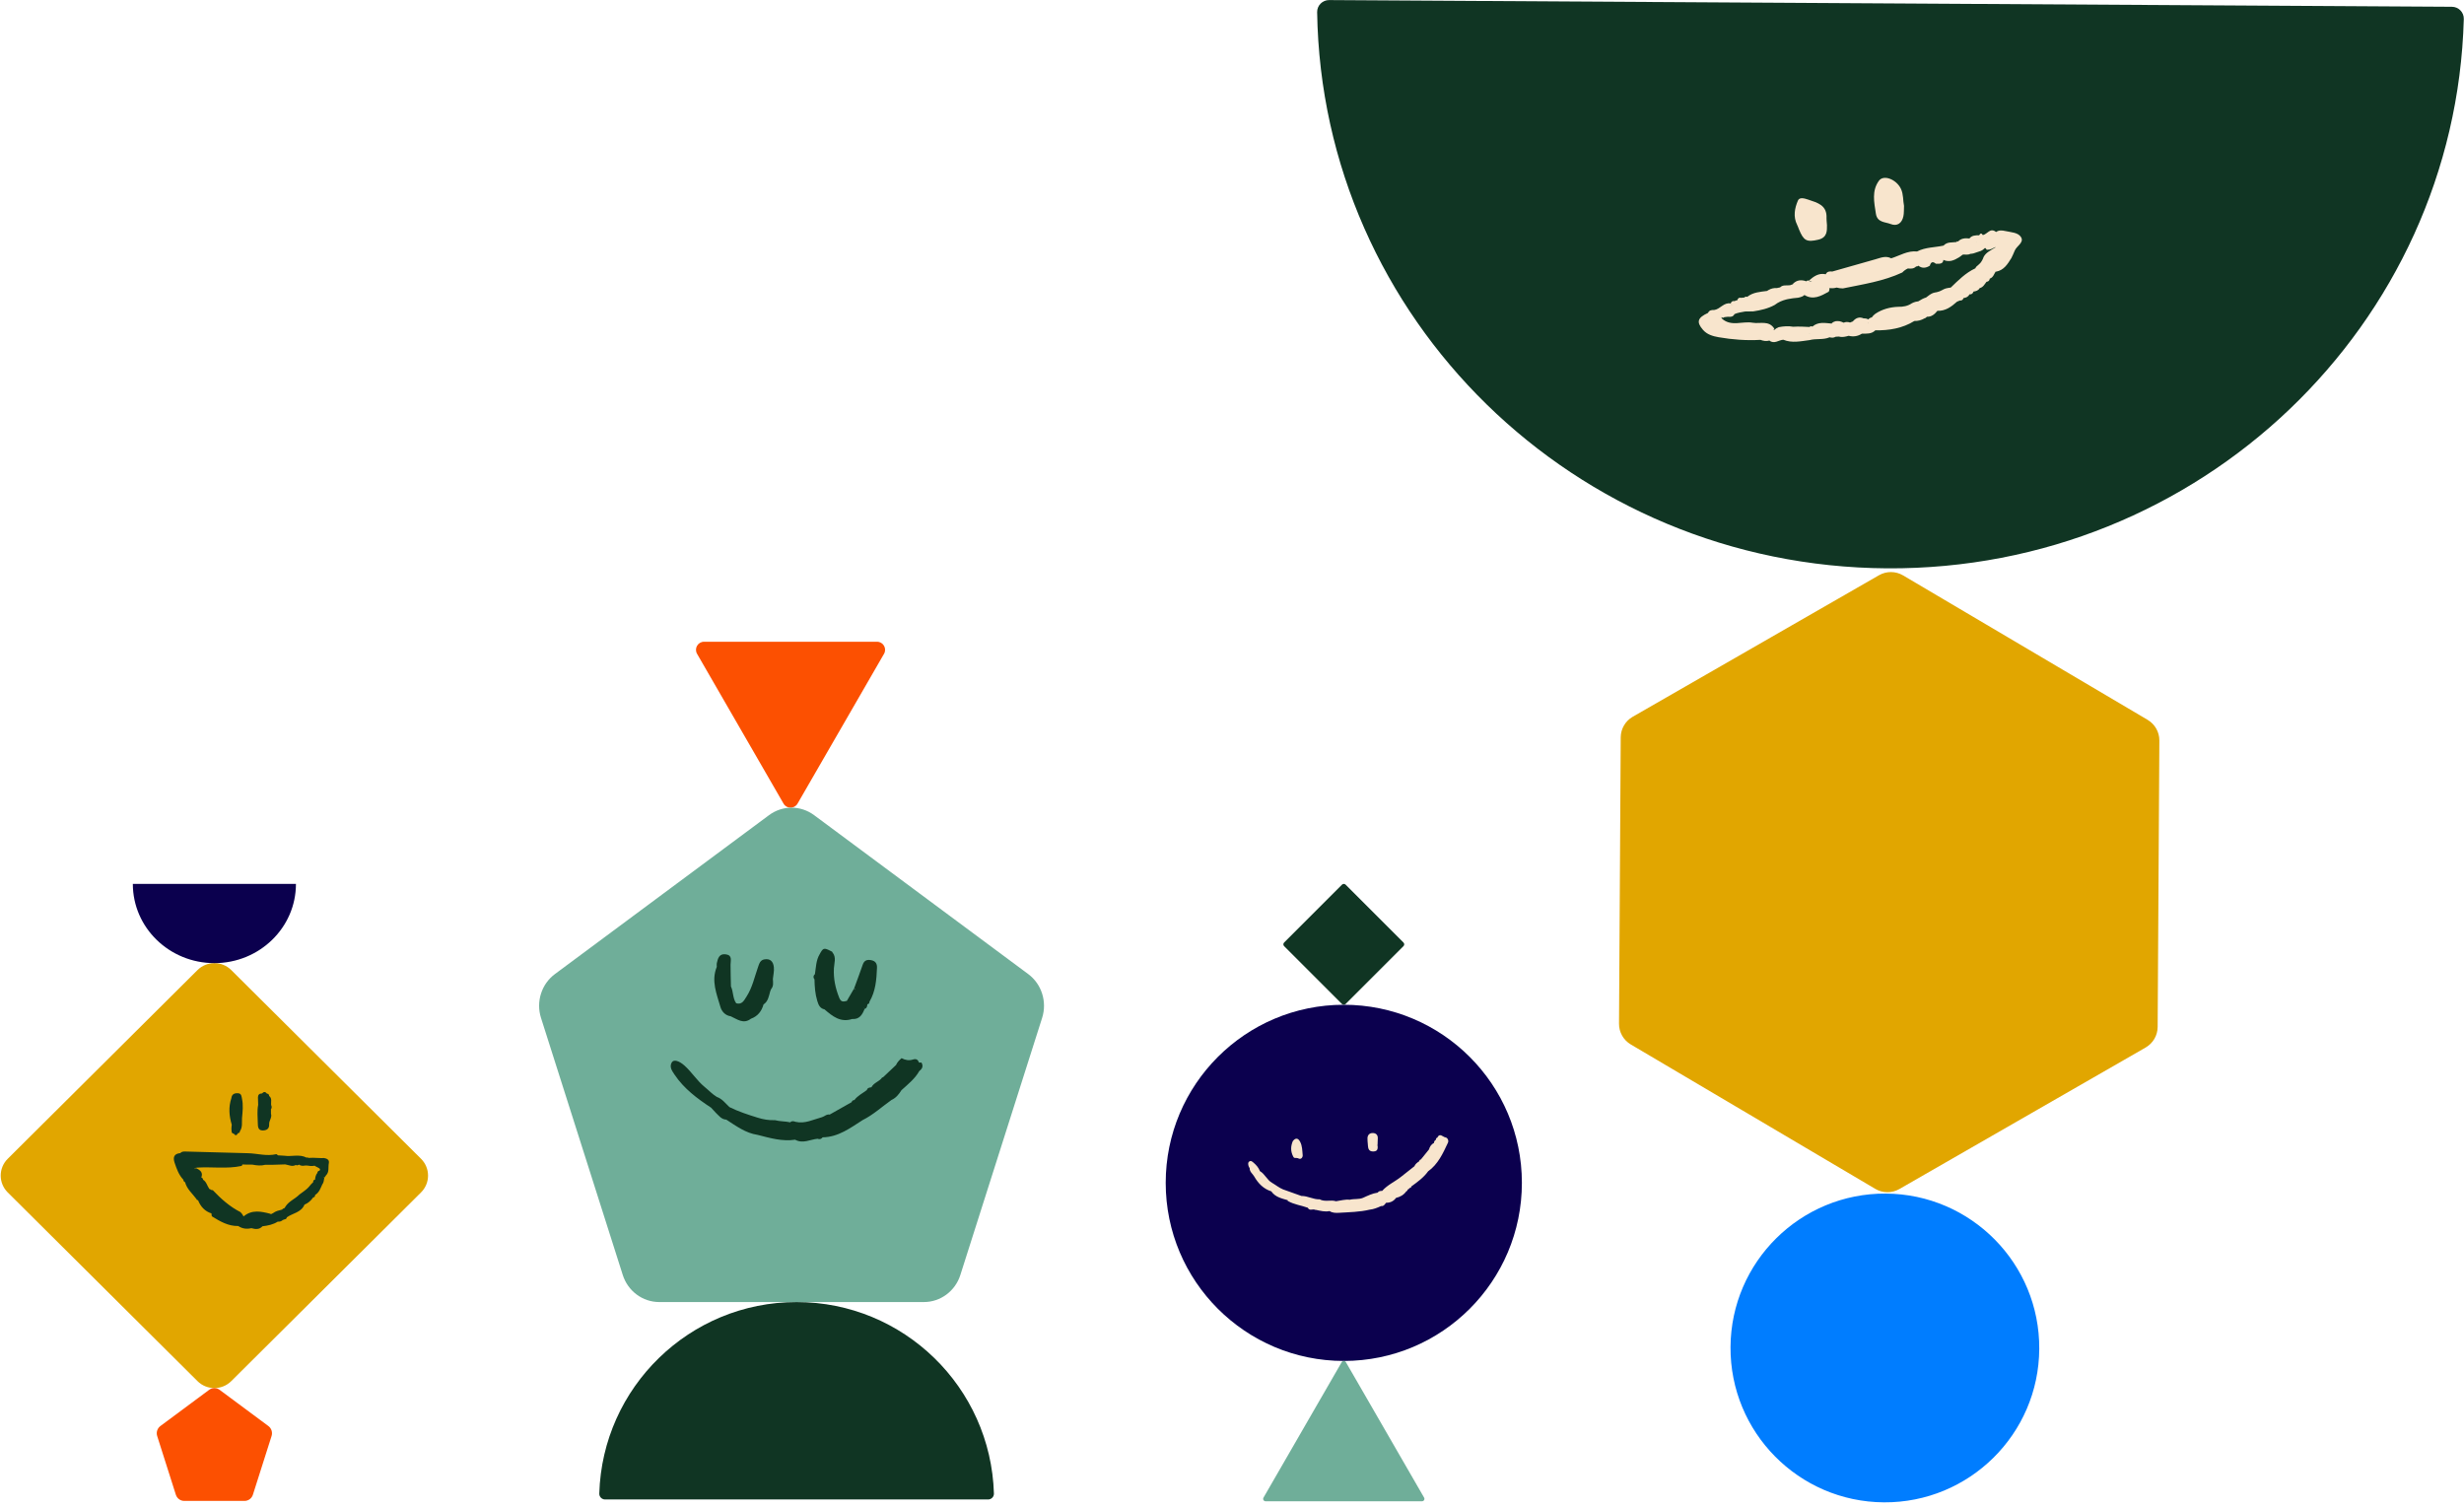 <svg width="407" height="249" viewBox="0 0 407 249" fill="none" xmlns="http://www.w3.org/2000/svg">
<path d="M310.367 95.017C311.601 94.308 313.12 94.317 314.345 95.041L354.739 118.9C355.949 119.615 356.689 120.92 356.68 122.326L356.398 169.623C356.389 171.029 355.634 172.324 354.415 173.025L313.74 196.4C312.506 197.109 310.987 197.1 309.762 196.376L269.368 172.517C268.158 171.802 267.418 170.497 267.427 169.091L267.709 121.794C267.718 120.388 268.473 119.093 269.692 118.392L310.367 95.017Z" fill="#E1A600"/>
<path d="M311.719 93.876C363.353 94.184 405.58 53.739 406.967 3.138C406.997 2.034 406.105 1.127 405 1.12L219.553 0.012C218.449 0.005 217.546 0.902 217.563 2.007C218.344 52.62 260.086 93.567 311.719 93.876Z" fill="#103523"/>
<circle cx="311.343" cy="222.652" r="25.5" transform="rotate(0.342 311.343 222.652)" fill="#007DFF"/>
<path d="M310.363 29.848C309.144 31.515 309.567 33.409 309.854 35.288C310.086 36.789 311.386 36.638 312.287 37.001C313.37 37.434 314.171 36.865 314.403 35.706C314.509 35.187 314.473 34.638 314.504 34.014C314.317 33.132 314.433 32.125 314 31.203C313.259 29.631 311.139 28.79 310.363 29.848Z" fill="#F8E5CD"/>
<path d="M298.665 32.968C298.01 32.747 297.229 32.545 296.982 33.12C296.438 34.389 296.166 35.784 296.851 37.149C296.967 37.381 297.053 37.628 297.148 37.87C297.919 39.769 298.428 40.035 300.337 39.592C301.898 39.23 301.767 38.011 301.778 37.19C301.737 36.58 301.692 36.308 301.702 36.046C301.818 33.885 300.221 33.492 298.665 32.968Z" fill="#F8E5CD"/>
<path d="M327 47.589C327.574 47.458 327.806 46.959 328.123 46.551C328.43 46.511 328.627 46.36 328.667 46.032L328.687 46.012C329.246 45.821 329.362 45.267 329.644 44.854L329.679 44.879C330.999 44.652 331.609 43.63 332.238 42.622C332.42 42.224 332.631 41.831 332.782 41.423C333.079 40.623 334.379 40.084 333.835 39.177C333.356 38.381 332.168 38.371 331.231 38.159C330.692 38.038 330.183 37.988 329.705 38.321C328.753 37.53 328.259 38.693 327.524 38.829C327.312 38.467 327.11 38.507 326.919 38.86H326.914C326.325 38.87 325.73 38.855 325.312 39.383L325.302 39.389C324.607 39.313 323.947 39.348 323.423 39.897L323.267 39.847L323.171 39.978C322.456 40.089 321.66 39.912 321.076 40.527L321.011 40.572C319.565 40.885 318.039 40.824 316.679 41.529L316.669 41.539C315.097 41.368 313.798 42.229 312.387 42.668C311.491 42.194 310.644 42.582 309.793 42.824C307.416 43.499 305.038 44.174 302.661 44.849C302.212 44.808 301.789 44.813 301.573 45.312L301.537 45.292C300.394 45.06 299.573 45.665 298.787 46.35C299.059 46.4 299.22 46.45 299.306 46.501C299.109 46.471 298.827 46.491 298.787 46.35C298.626 46.304 298.485 46.34 298.369 46.465C297.553 46.173 296.797 46.229 296.158 46.879L296.178 46.934C296.017 46.994 295.851 47.05 295.689 47.11C295.135 47.206 294.511 46.984 294.032 47.468C293.861 47.503 293.69 47.544 293.513 47.579C293.025 47.553 292.571 47.644 292.163 47.886C292.073 47.921 291.987 47.972 291.907 48.052C290.753 48.213 289.569 48.254 288.602 49.034C288.416 48.964 288.26 48.999 288.119 49.145C287.932 49.16 287.751 49.181 287.565 49.196C287.207 49.11 287.051 49.327 286.94 49.619C286.784 49.599 286.648 49.639 286.527 49.74C286.189 49.664 285.983 49.815 285.867 50.122C285.938 50.203 286.008 50.284 286.079 50.364C286.074 50.369 286.069 50.374 286.064 50.379C285.998 50.294 285.933 50.208 285.867 50.122C284.744 49.911 284.154 51.044 283.177 51.2C282.744 51.185 282.336 51.221 282.125 51.689C280.392 52.485 280.17 53.185 281.298 54.484C281.973 55.26 282.91 55.532 283.888 55.703C286.174 56.096 288.471 56.273 290.788 56.137C291.272 56.313 291.76 56.399 292.269 56.252C293.07 56.892 293.795 56.162 294.561 56.117C296.002 56.711 297.457 56.358 298.908 56.177C299.991 55.885 301.155 56.172 302.212 55.714C302.555 55.804 302.892 55.819 303.21 55.623C303.391 55.613 303.572 55.603 303.759 55.593C304.308 55.754 304.832 55.613 305.36 55.467C306.146 55.663 306.882 55.547 307.567 55.104L307.562 55.119C308.337 55.104 309.138 55.19 309.763 54.565C312.045 54.59 314.231 54.243 316.215 53.019C316.815 53.039 317.359 52.883 317.857 52.601C318.003 52.565 318.139 52.49 318.25 52.354L318.311 52.319C319.081 52.339 319.575 51.885 320.018 51.341C321.353 51.387 322.325 50.666 323.252 49.835C323.408 49.77 323.564 49.704 323.721 49.639C324.038 49.669 324.239 49.528 324.335 49.231C324.753 49.175 325.116 49.034 325.307 48.616L325.373 48.621C325.695 48.632 325.881 48.46 325.977 48.163C326.385 48.103 326.778 47.997 327 47.589ZM326.531 40.205C326.531 40.199 326.526 40.194 326.526 40.194C326.531 40.2 326.531 40.205 326.531 40.205ZM326.456 40.003L326.435 39.993C326.43 39.978 326.42 39.968 326.41 39.953C326.41 39.948 326.41 39.948 326.415 39.943C326.43 39.963 326.446 39.983 326.456 40.003ZM308.594 53.311C308.594 53.341 308.599 53.376 308.599 53.407C308.589 53.412 308.584 53.422 308.569 53.422C308.574 53.271 308.579 53.276 308.594 53.311ZM298.888 55.16C298.888 55.134 298.888 55.109 298.888 55.084C298.903 55.084 298.918 55.089 298.928 55.089C298.913 55.114 298.903 55.134 298.888 55.16ZM309.778 51.82C309.536 51.991 309.34 52.198 309.179 52.429C308.957 52.47 308.76 52.565 308.599 52.777C308.579 52.757 308.564 52.737 308.544 52.722C308.347 52.631 308.146 52.586 307.929 52.586C307.904 52.591 307.879 52.596 307.859 52.601C307.149 52.288 306.554 52.485 306.051 53.089C305.894 53.145 305.743 53.205 305.592 53.276C305.235 53.16 304.887 53.14 304.539 53.301C304.509 53.286 304.474 53.281 304.444 53.261C304.257 53.175 304.061 53.104 303.859 53.059C303.643 53.029 303.426 53.024 303.21 53.054C302.988 53.104 302.787 53.205 302.61 53.341C302.59 53.376 302.58 53.412 302.565 53.447C301.462 53.356 300.333 53.099 299.366 53.951C299.195 53.85 299.039 53.87 298.898 54.011C297.986 53.946 297.08 53.92 296.183 53.971C295.402 53.825 294.606 53.89 293.805 54.041C293.554 54.127 293.332 54.268 293.136 54.454C293.065 54.484 292.995 54.51 292.924 54.535C292.979 54.464 293.035 54.389 293.085 54.303C292.189 52.858 290.718 53.522 289.484 53.306C287.816 53.014 285.993 53.991 284.457 52.661C284.416 52.56 284.361 52.47 284.301 52.384C284.311 52.389 284.381 52.424 284.381 52.424L284.623 52.495L284.85 52.384C285.041 52.364 285.232 52.339 285.424 52.319C285.862 52.364 286.275 52.349 286.502 51.88C287.051 51.639 287.655 51.568 288.245 51.452C288.688 51.462 289.146 51.422 289.595 51.432C290.829 51.246 292.032 50.979 293.141 50.369C293.735 49.906 294.385 49.634 295.065 49.463C295.145 49.442 295.231 49.427 295.312 49.407C295.866 49.286 296.44 49.226 297.019 49.175C297.266 49.125 297.513 49.055 297.744 48.949C297.86 48.888 297.956 48.808 298.057 48.727C299.482 49.609 300.767 48.904 302.056 48.188C302.187 47.967 302.207 47.765 302.177 47.579C302.187 47.584 302.197 47.584 302.207 47.584C302.62 47.639 303.008 47.604 303.376 47.498C303.698 47.589 304.041 47.639 304.408 47.639C307.733 46.954 311.103 46.461 314.221 45.005C314.498 44.708 314.81 44.496 315.142 44.345C315.631 44.395 316.115 44.41 316.497 44.017C316.568 44.013 316.633 44.002 316.704 43.997C316.764 43.967 316.815 43.927 316.87 43.887C317.47 44.36 318.104 44.3 318.769 43.887C318.94 43.237 319.283 43.156 319.761 43.569C320.321 43.569 320.94 43.65 321.011 42.929C321.414 43.121 321.842 43.161 322.29 43.086C322.758 42.98 323.177 42.763 323.585 42.511C323.771 42.386 323.952 42.26 324.123 42.114C324.169 42.078 324.219 42.063 324.265 42.043C324.678 42.043 325.116 42.124 325.478 41.927C325.65 41.917 325.821 41.897 325.987 41.852C326.395 41.721 326.803 41.595 327.201 41.444C327.393 41.358 327.564 41.247 327.72 41.101C328.037 40.693 328.047 41.388 328.289 41.252C328.692 41.262 329.04 41.096 329.382 40.9C329.387 40.895 329.553 40.829 329.599 40.814C329.604 40.834 329.609 40.854 329.614 40.874C329.533 40.889 329.458 40.93 329.392 40.985C328.758 41.403 328.017 41.716 327.644 42.461C327.518 42.834 327.337 43.171 327.095 43.458C326.954 43.574 326.823 43.695 326.702 43.831C326.642 43.877 326.587 43.932 326.521 43.972C326.415 44.073 326.34 44.189 326.284 44.32C324.683 45.06 323.469 46.299 322.225 47.498C321.942 47.538 321.66 47.574 321.388 47.649C321.182 47.72 320.98 47.805 320.794 47.921C320.512 48.082 320.215 48.198 319.902 48.264C319.691 48.294 319.479 48.334 319.273 48.405C319.071 48.495 318.88 48.596 318.704 48.722C318.522 48.848 318.346 48.974 318.18 49.115C318.17 49.125 318.16 49.13 318.15 49.14C317.686 49.271 317.278 49.513 316.87 49.77C316.724 49.805 316.578 49.83 316.427 49.85C316.21 49.906 316.004 49.981 315.807 50.087C315.132 50.551 314.367 50.697 313.566 50.676C312.201 50.722 310.926 51.064 309.778 51.82Z" fill="#F8E5CD"/>
<path d="M192.55 195.379C192.55 211.626 205.72 224.796 221.966 224.796C238.213 224.796 251.383 211.626 251.383 195.379C251.383 179.133 238.213 165.963 221.966 165.963C205.72 165.963 192.55 179.133 192.55 195.379Z" fill="#0B004E"/>
<path d="M221.62 224.996C221.774 224.73 222.159 224.73 222.312 224.996L235.233 247.375C235.387 247.642 235.195 247.975 234.887 247.975H209.045C208.738 247.975 208.546 247.642 208.7 247.375L221.62 224.996Z" fill="#6FAE99"/>
<path d="M212.108 156.279C211.944 156.114 211.944 155.848 212.108 155.684L221.669 146.123C221.833 145.959 222.099 145.959 222.264 146.123L231.825 155.684C231.989 155.848 231.989 156.114 231.825 156.279L222.264 165.84C222.099 166.004 221.833 166.004 221.669 165.84L212.108 156.279Z" fill="#103523"/>
<path d="M227.582 187.981C227.587 187.418 227.234 187.151 226.737 187.149C226.23 187.146 225.902 187.461 225.876 187.986C225.861 188.34 225.917 188.696 225.94 189.052C225.94 189.114 225.943 189.167 225.95 189.219C225.989 189.762 226.125 190.223 226.868 190.197C227.692 190.169 227.564 189.58 227.546 189.055C227.511 189.17 227.467 189.262 227.418 189.339C227.439 189.224 227.472 189.119 227.546 189.055C227.559 188.696 227.58 188.34 227.582 187.981Z" fill="#F8E5CD"/>
<path d="M213.581 190.978L213.586 190.986C213.676 191.26 213.875 191.311 214.129 191.253L214.239 191.304L214.362 191.291C214.931 191.66 215.202 191.107 215.177 190.83C215.108 190.082 215.12 189.293 214.757 188.599C214.429 187.971 214.014 187.894 213.55 188.478L213.545 188.486C213.191 189.321 213.161 190.151 213.581 190.978Z" fill="#F8E5CD"/>
<path d="M227.563 196.995C226.689 197.116 225.913 197.505 225.124 197.861C224.424 198.146 223.664 197.984 222.952 198.169C222.178 198.076 221.44 198.315 220.687 198.417C219.803 198.138 218.837 198.573 217.977 198.099C216.932 198.146 216.012 197.526 214.972 197.546H214.969C213.957 197.185 212.946 196.824 211.936 196.462C211.273 196.194 210.727 195.725 210.115 195.376C209.272 194.895 208.942 193.916 208.114 193.442C207.896 192.881 207.52 192.438 207.066 192.054C206.864 191.882 206.636 191.657 206.354 191.851C206.088 192.036 206.172 192.336 206.234 192.597C206.265 192.722 206.354 192.835 206.418 192.953C206.398 193.56 206.918 193.883 207.177 194.336C207.822 195.466 208.703 196.375 209.992 196.785C210.65 197.738 211.703 197.951 212.712 198.248L212.682 198.333L212.753 198.389C213.776 198.97 214.949 199.101 216.035 199.496L216.032 199.506C216.283 200.016 216.752 199.711 217.116 199.795L217.131 199.798C217.213 199.846 217.3 199.862 217.39 199.849C218.123 200.003 218.85 200.2 219.616 200.044C220.1 200.354 220.643 200.359 221.187 200.326C222.875 200.223 224.57 200.203 226.23 199.811C226.902 199.741 227.514 199.496 228.118 199.216L228.126 199.214C228.559 199.27 228.736 198.94 228.951 198.668C229.638 198.681 230.188 198.417 230.598 197.864C231.29 197.7 231.876 197.369 232.294 196.775C232.435 196.729 232.509 196.632 232.517 196.483C232.655 196.439 232.776 196.381 232.811 196.224C232.998 196.247 233.096 196.158 233.119 195.976C234.12 195.246 235.13 194.526 235.873 193.506L235.852 193.509C237.528 192.323 238.34 190.524 239.17 188.749C239.339 188.391 239.1 187.917 238.762 187.871C238.334 187.812 237.814 187.053 237.41 187.912C237.243 187.965 237.169 188.076 237.195 188.25L237.192 188.255C236.997 188.36 236.885 188.521 236.864 188.744L236.879 188.772C236.434 189.003 236.17 189.377 236.039 189.853H236.044C235.596 190.409 235.145 190.965 234.697 191.521C234.538 191.547 234.453 191.641 234.436 191.8L234.428 191.81C234.1 192.028 233.782 192.254 233.626 192.638C232.901 193.225 232.158 193.793 231.433 194.372C230.416 195.184 229.184 195.709 228.308 196.701C228.026 196.719 227.737 196.711 227.563 196.995ZM235.578 191.762C235.558 191.785 235.542 191.798 235.529 191.8C235.529 191.793 235.529 191.787 235.532 191.78C235.545 191.777 235.56 191.772 235.578 191.762Z" fill="#F8E5CD"/>
<path d="M131.734 132.744C131.222 133.631 129.941 133.631 129.428 132.744L115.141 107.998C114.629 107.11 115.269 106.001 116.294 106.001L144.868 106.001C145.893 106.001 146.534 107.11 146.021 107.998L131.734 132.744Z" fill="#FC5001"/>
<path d="M131.582 215.069C113.901 215.069 99.506 229.142 98.989 246.697C98.973 247.237 99.412 247.677 99.951 247.677L163.212 247.677C163.752 247.677 164.191 247.237 164.175 246.697C163.657 229.142 149.263 215.069 131.582 215.069Z" fill="#103523"/>
<path d="M127.024 134.645C129.245 132.996 132.253 132.996 134.475 134.645L169.835 160.89C172.057 162.539 172.986 165.461 172.138 168.129L158.631 210.595C157.783 213.263 155.349 215.069 152.603 215.069H108.895C106.15 215.069 103.716 213.263 102.868 210.595L89.361 168.129C88.513 165.461 89.442 162.539 91.663 160.89L127.024 134.645Z" fill="#6FAE99"/>
<path d="M121.611 165.721C121.01 164.891 121.162 163.828 120.736 162.941C120.713 161.745 120.671 160.546 120.671 159.35C120.671 158.646 121.014 157.789 119.894 157.633C118.794 157.477 118.58 158.299 118.398 159.103C118.356 159.293 118.394 159.503 118.398 159.701C117.438 162.02 118.386 164.19 119.007 166.349C119.205 167.046 119.791 167.739 120.694 167.865C121.768 168.337 122.792 169.232 124.041 168.268H124.045C125.16 167.857 125.804 167.035 126.116 165.915C126.889 165.397 126.996 164.537 127.224 163.737C127.274 163.615 127.327 163.493 127.377 163.368C127.807 162.869 127.693 162.279 127.662 161.704C127.723 161.052 127.898 160.42 127.822 159.743C127.719 158.791 127.205 158.315 126.284 158.463C125.549 158.581 125.408 159.179 125.202 159.762C124.623 161.407 124.269 163.139 123.298 164.632C122.895 165.26 122.567 165.98 121.611 165.721ZM123.778 166.147C123.778 166.151 123.774 166.155 123.774 166.159C123.774 166.147 123.774 166.14 123.774 166.132C123.774 166.136 123.778 166.14 123.778 166.147Z" fill="#103523"/>
<path d="M134.994 165.319C135.203 166.008 135.435 166.556 136.193 166.728C137.507 167.862 138.836 168.947 140.766 168.312C141.977 168.407 142.438 167.58 142.815 166.648C142.712 166.545 142.636 166.457 142.586 166.385C142.678 166.465 142.769 166.545 142.815 166.648C143.192 166.526 143.245 166.213 143.272 165.882C143.516 165.848 143.618 165.688 143.622 165.452C144.639 163.723 144.78 161.804 144.86 159.866C144.886 159.161 144.616 158.735 143.9 158.598C143.215 158.468 142.743 158.632 142.499 159.356C142.053 160.669 141.554 161.968 141.078 163.274C140.679 163.959 140.279 164.641 139.879 165.326C139.357 165.433 138.942 165.6 138.63 164.824C137.994 163.24 137.651 161.667 137.743 159.946C137.785 159.108 138.158 158.179 137.56 157.383C137.533 157.341 137.507 157.303 137.465 157.265L137.476 157.219C137.4 157.162 137.328 157.128 137.252 157.101C136.083 156.492 135.961 156.568 135.39 157.615C134.784 158.628 134.788 159.786 134.609 160.902C134.316 161.172 134.297 161.461 134.537 161.774C134.56 162.973 134.639 164.15 134.994 165.319ZM141.257 163.407C141.238 163.43 141.223 163.457 141.204 163.476C141.147 163.419 141.105 163.35 141.078 163.27C141.136 163.32 141.197 163.361 141.257 163.407Z" fill="#103523"/>
<path d="M152.194 175.493C152.065 175.531 151.935 175.531 151.806 175.5C151.806 175.504 151.806 175.504 151.806 175.508C151.623 175.024 151.334 174.83 150.778 175.013C150.142 175.222 149.51 175.1 148.92 174.784C148.546 175.108 148.204 175.451 148.006 175.915L148.002 175.919C147.278 176.601 146.555 177.282 145.835 177.964L145.694 177.968L145.637 178.097C145.603 178.097 145.58 178.128 145.561 178.173C145.066 178.695 144.289 178.901 143.943 179.59C143.627 179.636 143.299 179.662 143.185 180.047L143.162 180.07C142.477 180.591 141.677 180.968 141.144 181.68L141.125 181.699C140.904 181.726 140.725 181.802 140.676 182.05C139.465 182.735 138.254 183.417 137.043 184.102C136.529 183.999 136.194 184.418 135.756 184.536C134.328 184.921 132.961 185.667 131.4 185.298C131.053 185.165 130.741 185.13 130.543 185.385C130.532 185.382 130.516 185.382 130.505 185.378C129.682 185.191 128.826 185.252 128.011 185.024C127.009 185.073 126.065 184.902 125.094 184.597C123.521 184.106 121.964 183.6 120.487 182.865C119.832 182.255 119.295 181.494 118.4 181.182C117.65 180.732 117.063 180.085 116.393 179.54C115.121 178.505 114.276 177.088 113.061 176.007C112.151 175.196 111.268 174.948 110.959 175.489C110.522 176.25 111.028 176.913 111.428 177.511C112.978 179.83 115.167 181.456 117.459 182.964C117.714 183.242 117.97 183.516 118.225 183.794C118.739 184.274 119.158 184.902 119.965 184.936C121.595 185.983 123.156 187.164 125.151 187.457C127.181 187.975 129.199 188.576 131.339 188.253C132.603 188.953 133.806 188.23 135.036 188.093C135.379 188.23 135.661 188.158 135.885 187.86C138.475 187.822 140.436 186.322 142.481 185.016C144.24 184.144 145.672 182.808 147.256 181.688C148.002 181.353 148.482 180.744 148.901 180.074C149.974 179.099 151.128 178.196 151.855 176.902C152.362 176.528 152.541 176.075 152.194 175.493ZM119.093 182.453C119.097 182.465 119.104 182.476 119.108 182.488C119.093 182.491 119.074 182.495 119.059 182.503C119.07 182.484 119.081 182.469 119.093 182.453ZM133.376 186.181C133.368 186.181 133.365 186.189 133.353 186.189C133.357 186.185 133.357 186.181 133.357 186.177C133.365 186.181 133.372 186.181 133.376 186.181ZM151.806 175.542C151.802 175.535 151.795 175.531 151.791 175.523C151.795 175.523 151.802 175.523 151.806 175.523C151.806 175.531 151.806 175.535 151.806 175.542Z" fill="#103523"/>
<path d="M32.618 160.237L1.275 191.404C-0.269 192.939 -0.269 195.424 1.275 196.959L32.618 228.126C34.161 229.661 36.66 229.661 38.204 228.126L69.547 196.959C71.09 195.424 71.09 192.939 69.547 191.404L38.204 160.237C36.66 158.702 34.161 158.702 32.618 160.237Z" fill="#E1A600"/>
<path d="M34.56 229.558C35.067 229.182 35.754 229.182 36.261 229.558L44.332 235.548C44.839 235.924 45.051 236.591 44.857 237.2L41.774 246.893C41.581 247.502 41.025 247.914 40.399 247.914H30.423C29.796 247.914 29.241 247.502 29.047 246.893L25.964 237.2C25.77 236.591 25.983 235.924 26.49 235.548L34.56 229.558Z" fill="#FC5001"/>
<path d="M35.413 159.086C42.853 159.086 48.884 153.227 48.884 146L21.942 146C21.942 153.227 27.973 159.086 35.413 159.086Z" fill="#0B004E"/>
<path d="M44.78 182.505C44.892 182.753 44.926 182.994 44.757 183.231C44.757 183.472 44.76 183.713 44.76 183.954C44.97 184.589 44.427 185.102 44.461 185.679C44.509 186.534 43.955 186.731 43.344 186.721C42.615 186.707 42.594 186.049 42.584 185.523C42.564 184.515 42.448 183.503 42.645 182.498C42.632 182.087 42.611 181.677 42.608 181.266C42.604 180.838 42.828 180.621 43.26 180.611L43.28 180.618C43.565 180.288 43.837 180.305 44.098 180.645C44.098 180.645 44.098 180.645 44.098 180.641C44.349 180.648 44.441 180.808 44.461 181.028C44.974 181.432 44.733 181.999 44.78 182.505Z" fill="#103523"/>
<path d="M38.212 181.406C38.287 180.724 38.731 180.533 39.332 180.578C39.906 180.618 39.899 181.141 39.974 181.501C40.198 182.546 40.079 183.606 39.977 184.661C39.93 185.405 40.093 186.182 39.624 186.861C39.614 187.051 39.515 187.156 39.325 187.173L39.291 187.207C39.088 187.601 38.857 187.587 38.606 187.251C38.378 187.224 38.259 187.099 38.259 186.864C38.249 186.742 38.239 186.617 38.225 186.494C38.232 186.376 38.239 186.26 38.242 186.141C38.256 186.019 38.266 185.893 38.28 185.771C37.839 184.318 37.73 182.866 38.212 181.406ZM38.368 183.202C38.361 183.215 38.361 183.225 38.358 183.239C38.371 183.232 38.382 183.225 38.395 183.222C38.385 183.212 38.375 183.205 38.368 183.202Z" fill="#103523"/>
<path d="M53.567 194.54C53.52 194.496 53.472 194.452 53.425 194.411C53.411 194.425 53.401 194.439 53.387 194.456C53.445 194.483 53.506 194.51 53.567 194.54C53.492 194.924 53.492 195.328 53.228 195.65C52.936 196.292 52.715 196.981 52.056 197.375C52.043 197.589 51.978 197.762 51.727 197.789L51.72 197.796C51.357 198.322 50.896 198.736 50.295 198.977C49.758 200.281 48.356 200.379 47.379 201.072C47.331 201.282 47.223 201.418 46.982 201.391L46.893 201.499L46.758 201.469C46.53 201.723 46.238 201.812 45.906 201.781L45.872 201.791C45.111 202.27 44.259 202.443 43.383 202.548L43.366 202.541C42.833 203.132 42.185 203.047 41.52 202.864C40.746 203.051 40.019 202.956 39.351 202.508C37.708 202.545 36.363 201.751 35.036 200.932C34.934 200.871 34.961 200.6 34.931 200.427C33.821 200.074 33.132 199.293 32.711 198.241C32.575 198.251 32.49 198.193 32.456 198.061C31.794 197.154 30.874 196.421 30.572 195.274C30.396 195.192 30.287 195.06 30.284 194.856C29.53 194.069 29.184 193.067 28.844 192.066C28.542 191.18 28.726 190.562 29.785 190.467C30.06 190.155 30.426 190.199 30.786 190.209C34.187 190.301 37.589 190.379 40.99 190.484C42.535 190.531 44.066 191.013 45.627 190.643C45.702 190.626 45.817 190.766 45.912 190.834C46.265 190.854 46.615 190.878 46.968 190.898C48.18 191.085 49.446 190.593 50.621 191.207H50.627C50.753 191.163 50.865 191.18 50.974 191.258C51.215 191.251 51.452 191.244 51.693 191.237C52.179 191.254 52.661 191.275 53.146 191.292C53.265 191.285 53.387 191.282 53.506 191.275C54.002 191.36 54.44 191.563 54.317 192.147C54.181 192.809 54.422 193.566 53.862 194.13C53.771 194.262 53.669 194.401 53.567 194.54ZM44.802 191.961C44.799 191.961 44.799 191.957 44.795 191.957C44.799 191.954 44.802 191.961 44.802 191.961ZM44.799 191.954C44.799 191.944 44.795 191.94 44.795 191.93C44.785 191.937 44.772 191.947 44.761 191.954C44.772 191.954 44.785 191.954 44.799 191.954ZM50.41 192.521C50.271 192.541 50.132 192.558 49.993 192.565C49.887 192.561 49.782 192.541 49.684 192.514C49.673 192.514 49.663 192.51 49.657 192.507C49.633 192.5 49.609 192.497 49.589 192.487C49.534 192.453 49.487 192.415 49.443 192.371C49.242 192.449 49.045 192.565 48.838 192.415C48.811 192.436 48.791 192.46 48.764 192.476C48.523 192.578 48.275 192.595 48.02 192.548C47.722 192.46 47.419 192.388 47.117 192.331C46.36 192.354 45.603 192.378 44.846 192.402C44.507 192.398 44.171 192.395 43.831 192.392C43.129 192.582 42.409 192.514 41.7 192.371C41.163 192.364 40.624 192.361 40.087 192.354C40.084 192.331 40.077 192.307 40.07 192.283C40.009 192.426 39.989 192.589 39.829 192.599C37.453 193.094 35.043 192.711 32.65 192.857C32.487 192.887 32.303 192.87 32.178 192.976L32.181 192.979C32.174 192.986 32.164 192.992 32.157 192.999C32.127 193.03 32.103 193.064 32.083 193.115C32.174 193.009 32.286 192.952 32.426 192.972C33.084 193.278 33.57 193.675 33.254 194.493C33.444 194.537 33.519 194.68 33.546 194.863C34.106 195.202 34.208 195.854 34.554 196.343L34.608 196.401C34.727 196.411 34.802 196.462 34.843 196.543C34.955 196.547 35.063 196.564 35.169 196.608C36.513 198.027 37.962 199.317 39.721 200.213C39.894 200.382 40.036 200.573 40.152 200.783C40.179 200.831 40.203 200.881 40.226 200.932C41.598 199.761 43.136 200.091 44.677 200.495C44.707 200.515 44.724 200.539 44.748 200.559C44.996 200.464 45.216 200.311 45.437 200.169C45.559 200.104 45.681 200.05 45.814 200.012C46.007 199.955 46.201 199.9 46.394 199.85C46.466 199.829 46.537 199.809 46.608 199.785C46.71 199.646 46.849 199.585 46.999 199.544C47.077 199.449 47.138 199.337 47.199 199.228C47.769 198.383 48.754 198.02 49.45 197.314C49.572 197.219 49.691 197.127 49.819 197.042C49.881 197.001 49.938 196.957 49.996 196.917C50.108 196.832 50.217 196.743 50.332 196.662C50.437 196.574 50.542 196.489 50.651 196.407C50.804 196.278 50.94 196.132 51.072 195.983C51.154 195.874 51.238 195.769 51.327 195.671C51.418 195.566 51.513 195.467 51.619 195.375C51.632 195.365 51.646 195.352 51.663 195.342C51.68 195.304 51.7 195.27 51.737 195.236C51.717 194.999 51.822 194.87 52.06 194.853L52.036 194.812C52.087 194.432 52.158 194.058 52.413 193.753C52.45 193.559 52.522 193.4 52.749 193.373L52.793 193.4C52.79 193.278 52.82 193.183 52.885 193.115C52.634 192.843 52.253 192.758 51.958 192.548C51.737 192.589 51.517 192.612 51.293 192.595C50.994 192.561 50.706 192.493 50.41 192.521Z" fill="#103523"/>
</svg>
